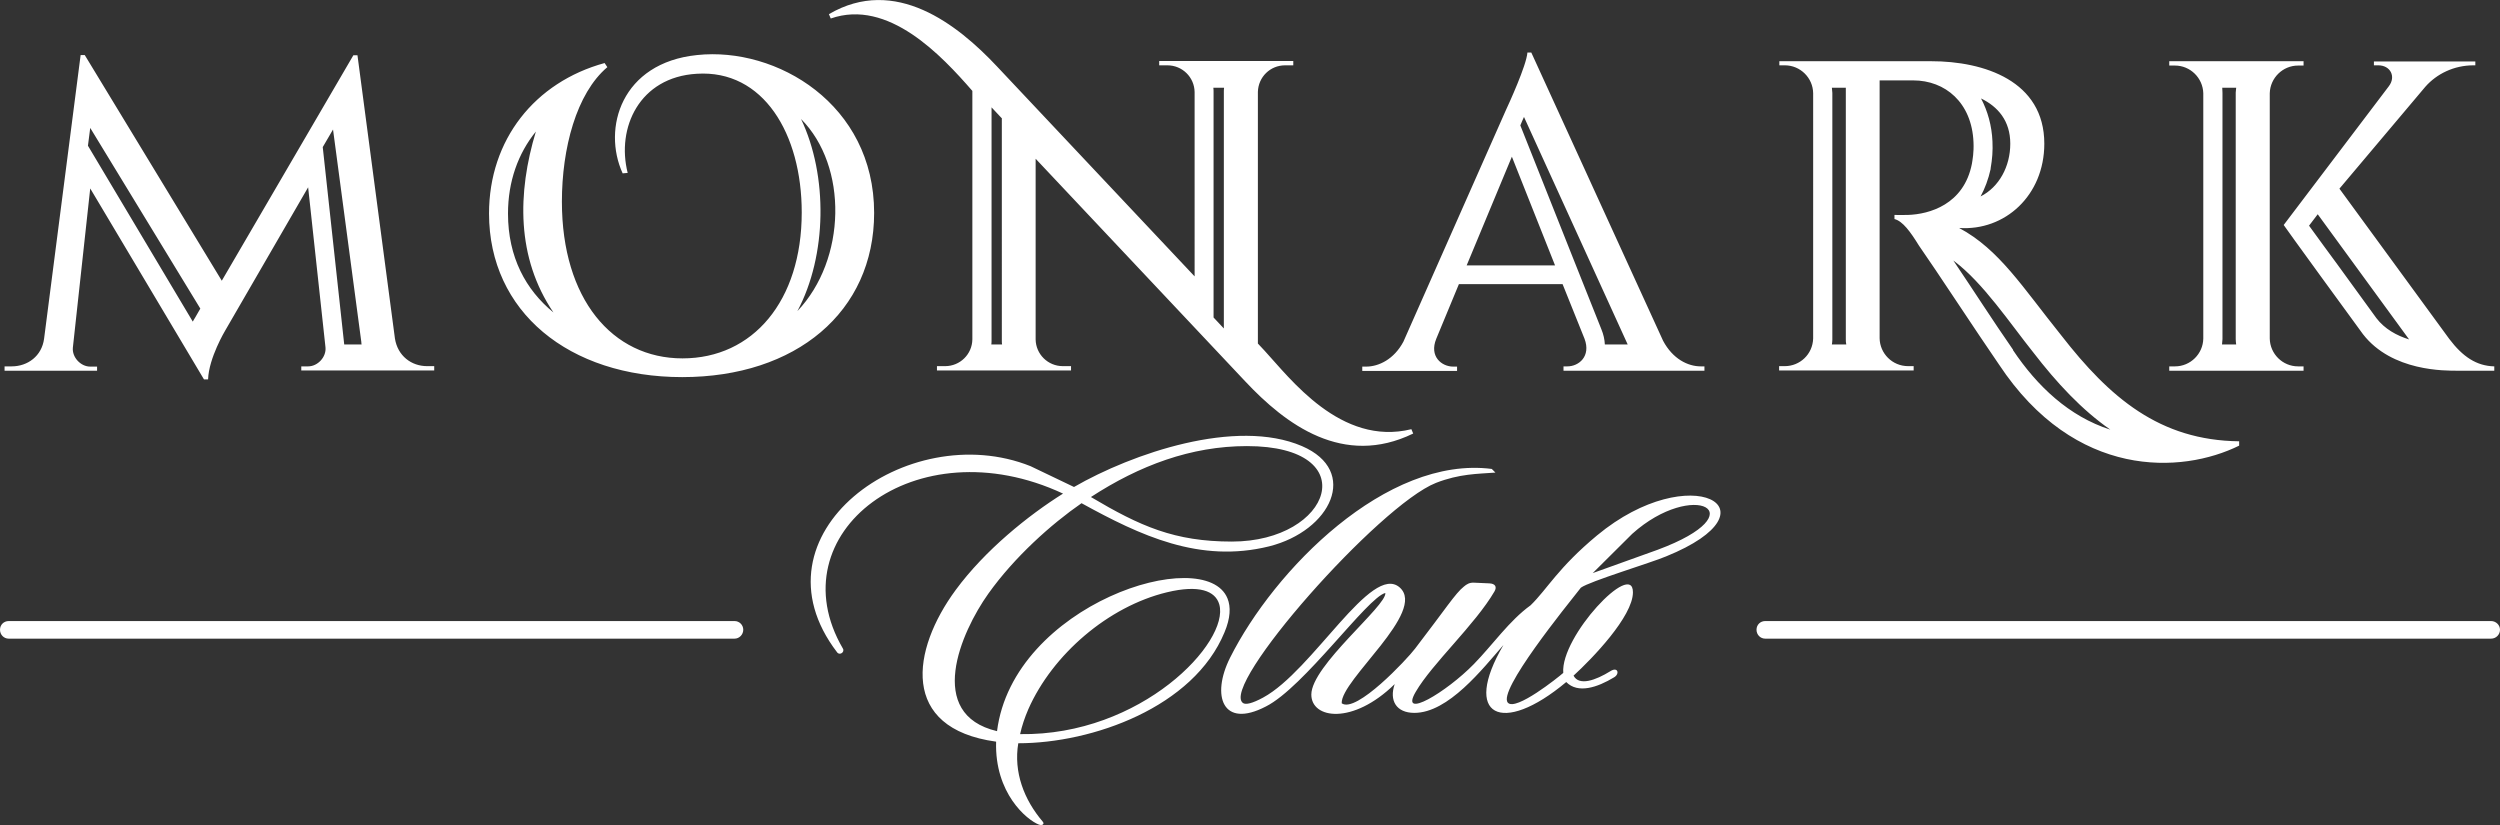 <?xml version="1.0" encoding="UTF-8"?> <svg xmlns="http://www.w3.org/2000/svg" id="Layer_2" data-name="Layer 2" viewBox="0 0 109.45 36.12"><rect x="0" y="0" width="109.45" height="36.12" fill="#333333" stroke="none"/><defs><style> .cls-1 { fill: #fff; fill-rule: evenodd; } </style></defs><g id="_1" data-name="1"><path class="cls-1" d="m15.65,2.42h-.18l-5.76,9.87L3.71,2.41h-.18l-1.6,12.42c-.1.76-.72,1.21-1.42,1.21H.2v.19h4.05v-.18h-.3c-.42,0-.8-.41-.76-.83l.76-6.97,4.98,8.36h.18c.03-.94.75-2.14.75-2.14l3.63-6.27.76,7.01c.04.42-.34.83-.76.83h-.3v.18h5.82v-.19h-.31c-.69,0-1.29-.45-1.41-1.21l-1.64-12.4h0Zm51.39-.12h-.17c-.04.56-.81,2.24-.95,2.54l-4.48,10.12c-.41.77-1.08,1.09-1.63,1.09h-.17v.19h4.15v-.19h-.17c-.5,0-1.06-.44-.74-1.22l.99-2.39h4.54l.96,2.39c.29.77-.25,1.21-.75,1.21h-.17v.19h6.17v-.19h-.16c-.57,0-1.23-.33-1.65-1.12l-5.77-12.62h0Zm-2.83,9.32l1.98-4.76,1.89,4.76h-3.87Zm35.16-7.54c.02-.67.57-1.21,1.24-1.21h.24v-.19h-5.88v.19h.25c.67,0,1.22.54,1.24,1.21v10.74c-.01.67-.56,1.22-1.24,1.22h-.25v.19h5.88v-.19h-.24c-.68,0-1.23-.55-1.24-1.22V4.08h0Zm3.05,4.18l4.81,6.58c.59.78,1.19,1.18,1.97,1.2v.19h-1.59c-.55,0-2.89.04-4.16-1.6-.37-.5-3.47-4.76-3.47-4.78l4.6-6.07c.33-.43.07-.92-.46-.92h-.19v-.17h4.44v.17h-.08c-.85,0-1.61.37-2.11.94l-3.76,4.46h0Zm-74.94-.69c-.5-1.97.51-4.19,3.02-4.34,2.92-.19,4.6,2.63,4.6,6.07,0,3.88-2.14,6.39-5.22,6.39s-5.28-2.61-5.28-6.86c0-2.33.63-4.74,1.99-5.89l-.12-.18c-3.06.84-5.06,3.36-5.06,6.59,0,4.29,3.49,7.16,8.46,7.16s8.4-2.85,8.4-7.19c0-4.76-4.27-7.28-7.75-6.91-3.32.34-4.16,3.21-3.26,5.18l.22-.02h0Zm34.31,11.22l.08.19c-3.06,1.49-5.58-.39-7.36-2.29l-9.17-9.74v7.91c.01.65.54,1.17,1.19,1.17h.36v.19h-5.87v-.19h.36c.65,0,1.18-.52,1.19-1.17V3.98c-1.34-1.54-3.68-4.05-6.2-3.17l-.08-.19c2.9-1.7,5.63.45,7.35,2.28l8.66,9.2V4.03c-.01-.65-.54-1.17-1.19-1.17h-.36v-.19h5.87v.19h-.36c-.65,0-1.17.51-1.19,1.16v11.02l.29.31c1.11,1.2,3.34,4.2,6.43,3.44h0ZM77.91,2.68h6.64c2.31,0,4.95.86,4.95,3.61,0,2.27-1.73,3.83-3.73,3.69,1.76.94,2.78,2.6,4.47,4.7,2.13,2.74,4.31,4.6,7.79,4.64v.19c-2.51,1.24-7.18,1.49-10.52-3.56-1-1.45-2.75-4.13-3.5-5.2-.37-.6-.71-1.07-1.07-1.16v-.18c.07,0,.35.01.59,0,.93-.03,2.45-.45,2.8-2.24.03-.19.09-.49.07-.94-.07-1.74-1.24-2.71-2.64-2.71h-1.47v11.29c.01.66.55,1.22,1.25,1.22h.24v.19h-5.89v-.19h.25c.66,0,1.22-.52,1.24-1.21V4.08c-.01-.67-.56-1.22-1.24-1.22h-.24v-.18h.01ZM14.58,5.67l1.24,9.31v.03s.01.04.01.07h-.76l-.94-8.64.45-.77h0Zm66.23,9.18V3.84h-.61c.01.08.01.15.02.23v10.8c0,.07-.01.14-.02.21h.63c-.02-.08-.02-.15-.02-.23h0Zm-72.04-1.34l-.23.4s-.07.11-.1.17L3.85,6.38l.1-.78,4.82,7.91h0Zm57.79-8.02l.08-.19c.03-.06.05-.12.08-.18l4.54,9.96h-1c-.01-.22-.06-.44-.15-.66l-1.25-3.14h0l-2.3-5.79h0Zm31.34-1.65c-.01.07-.01.14-.02.21v10.8c0,.08.01.16.02.23h-.62c.01-.08.01-.16.02-.23V4.06c0-.07-.01-.15-.01-.22h.61Zm3.57,5.54l-.38.5c.41.57.84,1.15,1.25,1.71.57.79,1.14,1.57,1.7,2.34.36.47.88.76,1.43.93l-4-5.48h0ZM35.07,5.21c2.06,2.07,1.99,6.15-.16,8.41,1.3-2.44,1.34-5.93.16-8.41h0Zm-10.84,8.47c-1.21-.99-1.99-2.42-1.99-4.33,0-1.4.44-2.63,1.22-3.59-.81,2.68-.86,5.52.77,7.92h0Zm29.35.7V4s0-.1.01-.16h-.47c.01.06.01.13.01.19v9.87l.45.48h0Zm-9.73-9.21l-.44-.47v10.2c0,.06,0,.12-.01.18h.47c-.01-.06-.01-.12-.01-.18V5.17h0Zm41.67,6.24c.88,1.3,1.72,2.62,2.61,3.9v.02c1.06,1.58,2.45,2.9,4.26,3.48-1.25-.87-2.34-2.04-3.38-3.39-1-1.25-2.19-3.04-3.46-3.99,0-.01-.02-.01-.03-.02h0Zm1.19-2.81c.81-.41,1.3-1.31,1.3-2.31s-.54-1.62-1.28-1.98c.29.55.47,1.19.5,1.88.02.41-.01.78-.08,1.18v.03c-.1.45-.25.85-.44,1.2h0Zm-32.78,15.11c4.38,0,5.84-4.18.66-4.18-2.45,0-4.71.85-6.83,2.23,2.16,1.28,3.66,1.95,6.17,1.95h0Zm-8.91,7.34c-.16.37-.28.73-.36,1.09,5.3.08,9.19-4.03,8.72-5.68-.17-.59-.88-.87-2.29-.53-2.57.62-5.01,2.72-6.07,5.12h0Zm1.52-9.44c-1.52.95-3.42,2.48-4.7,4.22-1.93,2.62-2.46,6.06,1.77,6.64-.07,2.26,1.35,3.43,1.87,3.63.16.06.26-.03.17-.13-.82-.96-1.28-2.17-1.07-3.43,3.25,0,7.68-1.58,9.03-4.86.26-.62.28-1.11.13-1.48-.98-2.42-9.39.26-10.09,5.81-3.14-.74-1.59-4.32-.38-6.02,1.14-1.6,2.75-3.04,4.08-3.96,2.58,1.42,5.17,2.64,8.21,1.89h0c2.71-.68,3.97-3.3,1.44-4.39-2.89-1.24-7.43.32-9.98,1.79l-1.9-.91h0c-5.39-2.16-12.43,2.98-8.47,8.15h0c.11.15.35-.01.25-.17-2.93-5.02,3.17-9.8,9.64-6.78h0Zm18.77-1.08c-4.61-.59-9.53,4.42-11.46,8.27-.83,1.66-.33,3.12,1.57,2.13h0c1.67-.84,4.44-4.77,5.23-4.97.07.56-3.24,3.18-3.24,4.45,0,1.06,1.81,1.34,3.65-.46-.25.72.07,1.26.86,1.26,1.49,0,2.98-1.92,3.9-2.97-1.83,3.12-.08,3.99,2.75,1.62.51.52,1.36.24,2.1-.21.25-.15.16-.47-.16-.27-.66.41-1.38.66-1.62.2.81-.74,2.6-2.59,2.6-3.65,0-1.43-3.18,1.94-3.05,3.53-.25.22-2.07,1.67-2.42,1.31-.49-.49,2.57-4.25,3.19-5.04.38-.28,3.1-1.1,3.73-1.37h0c5.08-2.06,1.07-4.31-3.02-.92-1.71,1.42-2.18,2.35-2.91,3.06-.93.67-1.66,1.73-2.48,2.57-1.21,1.24-3.28,2.47-2.55,1.22.72-1.24,2.6-2.94,3.45-4.4.12-.21.02-.34-.23-.35l-.67-.03c-.2-.01-.32.07-.44.17-.37.29-.81.99-2.14,2.72-.34.45-2.58,2.85-3.21,2.39-.05-1.02,3.74-4.01,2.54-5.07-1.24-1.09-3.8,3.64-5.98,4.82-.48.26-.76.32-.88.24-1.04-.74,5.96-8.66,8.45-9.64,1.03-.4,1.81-.39,2.6-.45l-.16-.16h0Zm7.26,3.54l-2.84,1.02,1.73-1.72h0c2.68-2.4,5.5-.93,1.11.7h0Zm-40.41,3.12c.21,0,.38.17.38.38s-.17.39-.38.39H.38c-.21,0-.38-.17-.38-.39s.17-.38.38-.38h31.78Zm76.9,0c.21,0,.39.17.39.38s-.17.39-.39.39h-31.78c-.21,0-.38-.17-.38-.39s.17-.38.38-.38h31.78Z"></path></g></svg> 